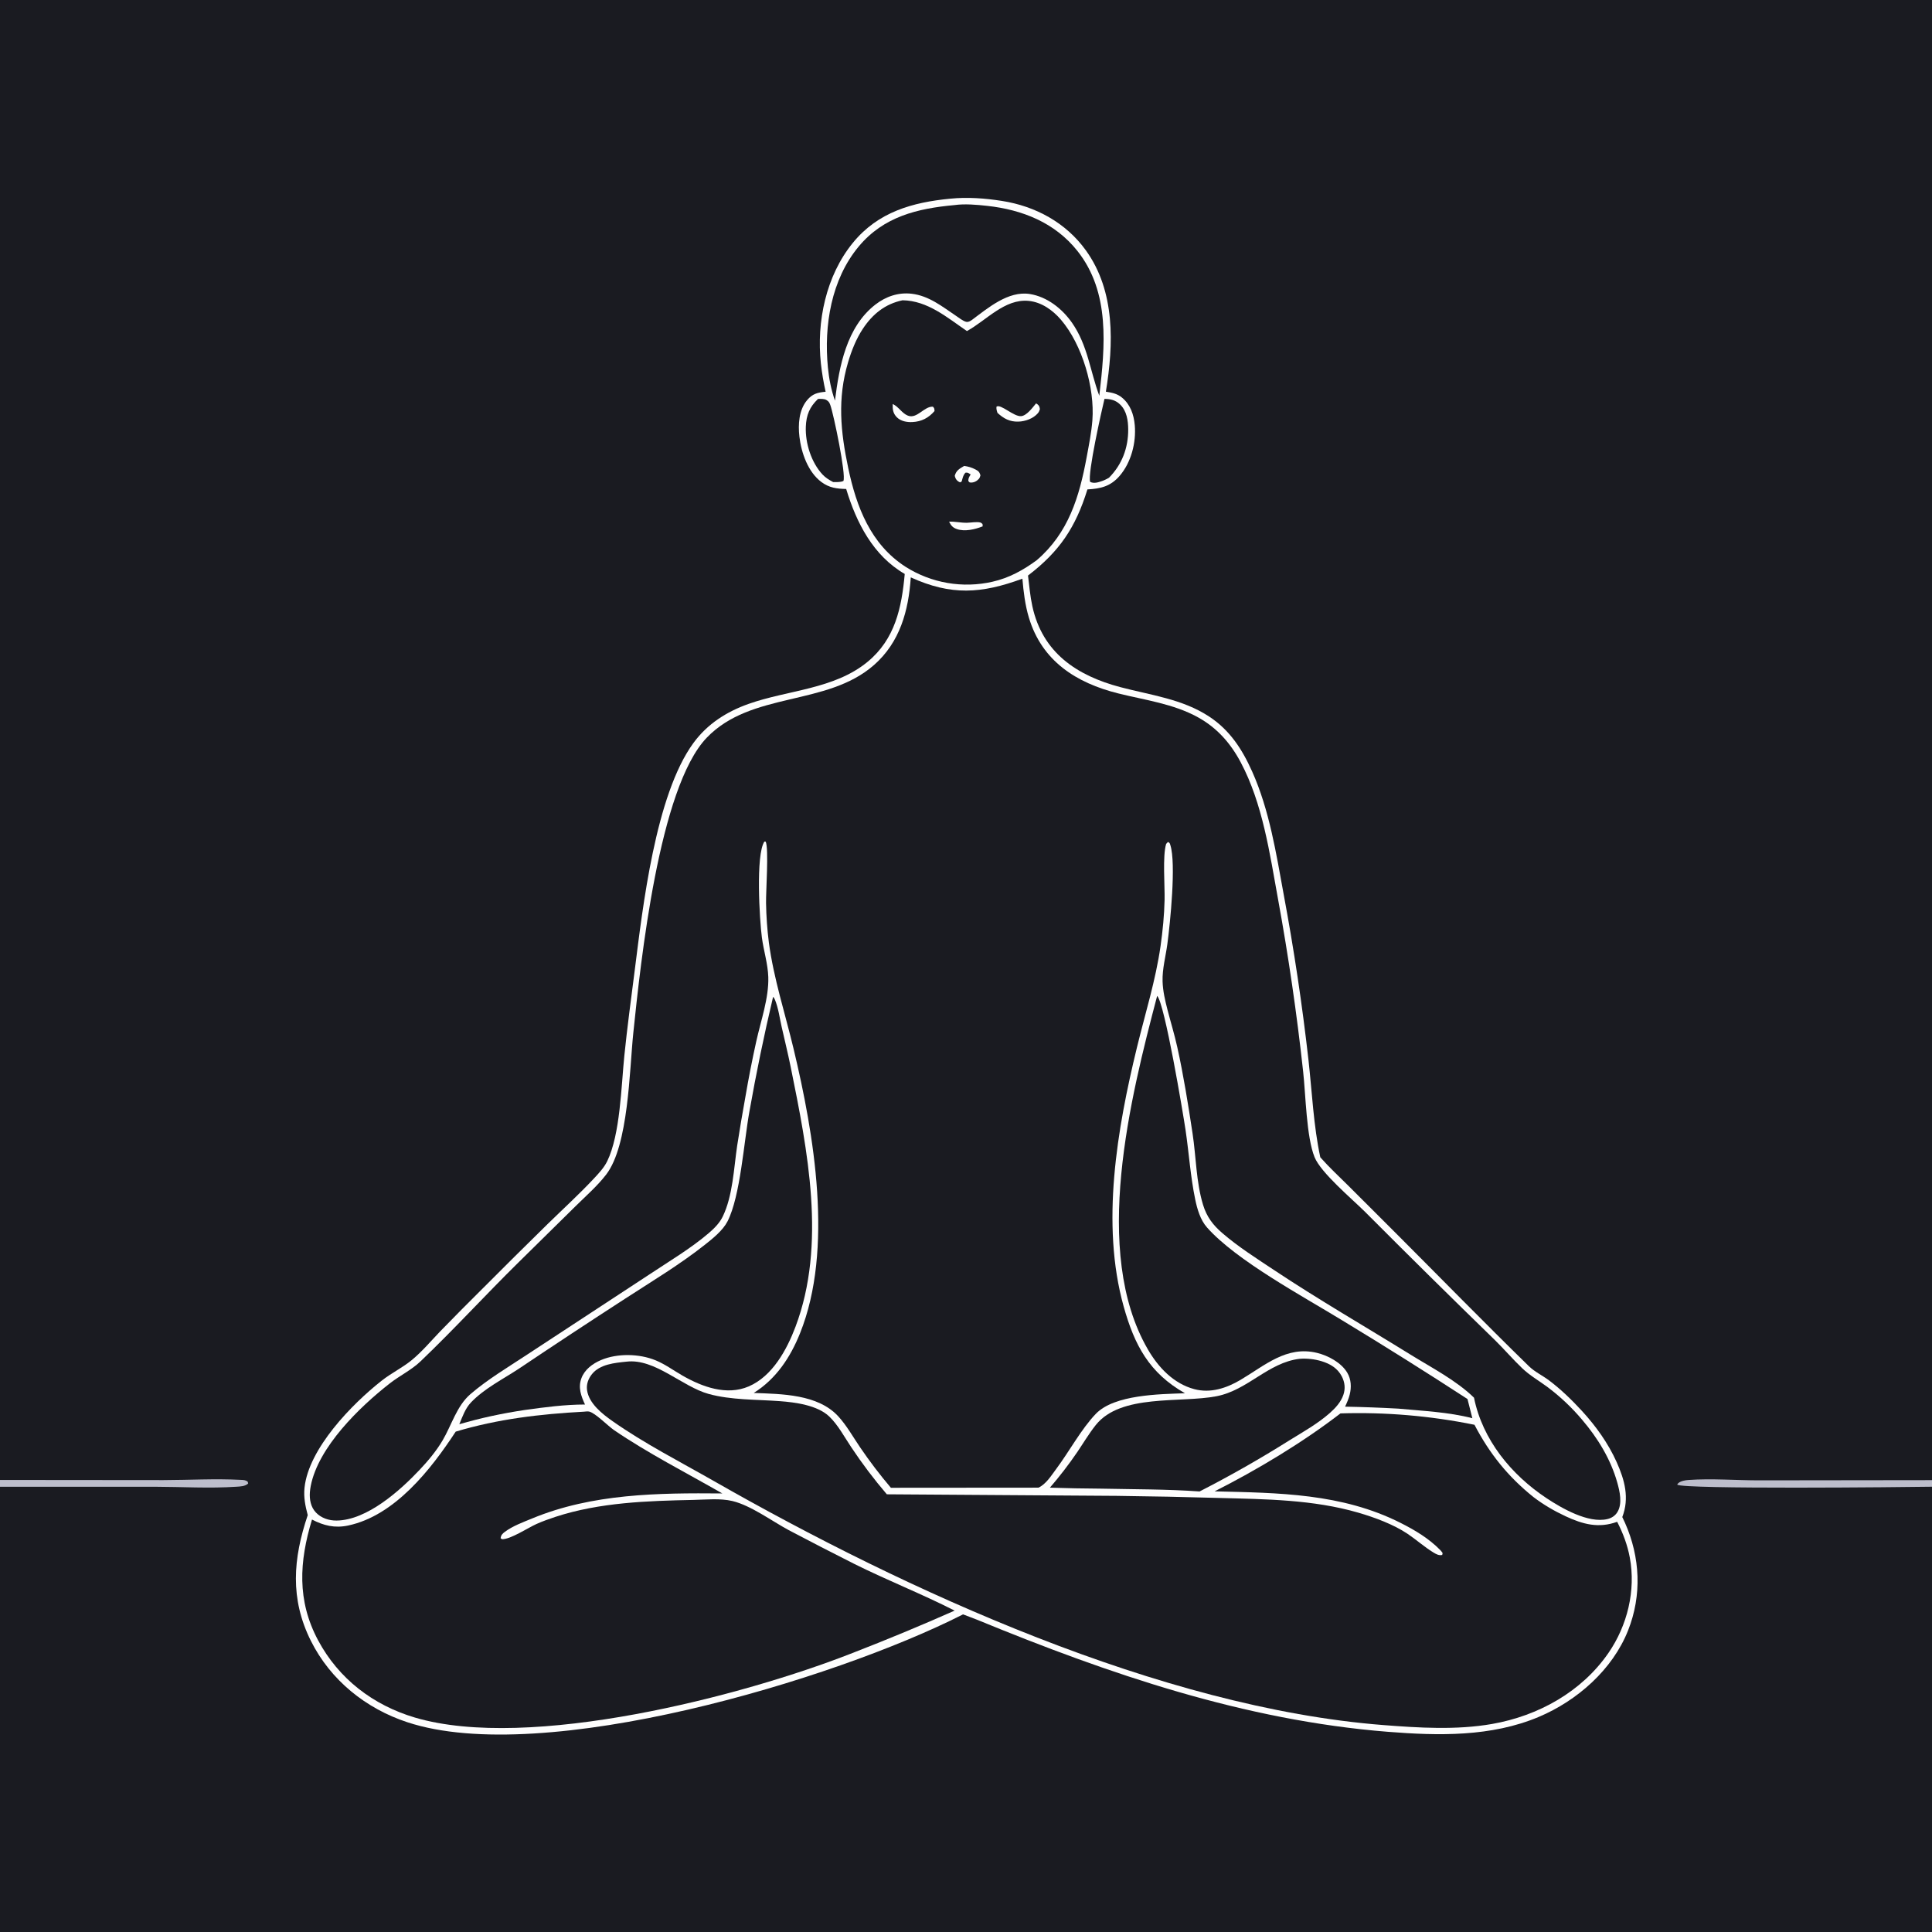 <?xml version="1.0" encoding="utf-8" ?>
<svg xmlns="http://www.w3.org/2000/svg" xmlns:xlink="http://www.w3.org/1999/xlink" width="1024" height="1024">
	<rect width="100%" height="100%" fill="#808080" stroke="none"/>
	<path fill="#1A1B21" d="M0 0L1024 0L1024 784.502L1024 787.988L1024 1024L0 1024L0 788.01L0 784.404L0 0Z"/>
	<path fill="#BDBECC" d="M0 784.404L86.611 784.482C100.242 784.454 113.956 783.631 127.571 784.354C129.057 784.433 130.127 784.374 131.322 785.373L131.529 786.298C129.868 787.847 127.356 787.861 125.155 788.007C110.923 788.953 96.303 788.043 82.029 788.008L0 788.01L0 784.404Z"/>
	<path fill="#BDBECC" d="M1024 787.988C1009 788.233 892.219 789.429 888.955 786.902C889.167 786.504 889.182 786.407 889.574 786.066C890.873 784.938 893.212 784.545 894.859 784.426C907.329 783.525 920.368 784.65 932.903 784.615L1024 784.502L1024 787.988Z"/>
	<path fill="#FEFEFE" d="M503.747 105.296C512.78 104.384 522.102 105.086 531.045 106.489C548.803 109.275 564.925 117.964 575.552 132.72C591.198 154.448 590.261 182.421 586.134 207.596C589.322 208.115 592.04 208.592 594.607 210.682C599.105 214.344 600.957 219.714 601.45 225.346C602.256 234.577 599.551 245.123 593.427 252.222C588.605 257.811 583.365 259.016 576.353 259.4C570.136 279.506 561.583 292.287 544.867 305.045C545.534 310.481 545.998 315.985 547.17 321.34C552.555 345.946 570.647 358.084 593.899 364.223C609.914 368.451 626.621 370.449 640.8 379.736C651.831 386.961 658.373 397.094 663.678 408.95C672.856 429.458 676.405 452.368 680.425 474.319Q688.543 517.792 693.511 561.736C695.413 578.797 696.19 596.627 699.782 613.39C704.505 618.733 709.824 623.657 714.881 628.685L739.922 653.694C763.37 677.16 786.593 700.929 810.329 724.097C813.418 727.113 817.469 728.98 820.911 731.557C827.234 736.291 833.197 742.078 838.516 747.877C845.888 755.915 852.408 765.005 856.878 774.989C861.136 784.502 863.721 794.009 859.847 804.077Q860.595 805.584 861.279 807.122C869.371 825.371 870.31 845.513 862.914 864.172C854.664 884.987 835.905 901.432 815.551 910.006C790.326 920.63 762.33 920.017 735.564 917.888C659.553 911.84 587.868 887.268 517.837 858.48L510.435 855.646L509.679 856.031C442.296 890.164 288.13 936.649 215.879 912.812C193.893 905.559 175.228 890.567 164.805 869.752C153.596 847.367 155.323 826.152 163.108 803.043C161.813 798.169 160.866 793.571 161.404 788.501C163.597 767.798 186.439 744.222 202.444 731.671C207.45 727.745 213.291 724.921 218.189 720.915C223.673 716.43 228.451 710.7 233.374 705.587Q244.161 694.486 255.157 683.591Q272.639 666.041 290.324 648.696C298.436 640.779 306.888 633.053 314.638 624.79C317.265 621.988 320.152 618.925 321.845 615.448C328.749 601.268 329.274 575.639 330.911 559.57C332.452 544.446 334.501 529.351 336.421 514.27C340.669 480.892 347.369 421.333 367.549 393.771C374.914 383.711 385.076 377.226 396.721 373.095C417.552 365.705 442.139 365.372 459.835 350.781C474.428 338.748 477.895 322.12 479.531 304.208C462.808 294.529 453.892 277.049 448.495 259.169C443.508 259.057 439.493 258.549 435.363 255.48C428.218 250.169 424.708 239.972 423.705 231.444C422.947 224.996 423.439 217.265 427.772 212.097C430.662 208.651 433.355 208.041 437.6 207.636Q435.922 200.216 435.087 192.654C432.715 170.538 437.773 146.158 452.067 128.669C465.387 112.371 483.518 107.236 503.747 105.296Z"/>
	<path fill="#1A1B21" d="M433.577 211.427C434.926 211.429 436.772 211.295 437.975 211.987C439.23 212.709 439.612 213.368 440.093 214.708C441.863 219.636 448.556 251.761 447.018 254.934C445.316 255.668 443.4 255.495 441.577 255.494C439.487 254.372 437.613 253.281 435.974 251.526C429.991 245.119 426.765 234.875 427.103 226.165C427.343 219.975 429.114 215.696 433.577 211.427Z"/>
	<path fill="#1A1B21" d="M585.395 211.42C588.705 211.464 591.294 212.066 593.736 214.443C597.19 217.804 597.931 222.901 597.969 227.51C598.05 237.307 594.692 246.267 587.764 253.229C586.585 253.89 585.41 254.514 584.128 254.953C582.106 255.647 579.804 256.433 577.787 255.395C576.408 250.88 583.828 217.94 585.395 211.42Z"/>
	<path fill="#1A1B21" d="M688.901 720.189Q690.365 720.086 691.831 720.115Q693.298 720.145 694.756 720.307Q696.215 720.469 697.652 720.762Q699.09 721.055 700.495 721.477C705.04 722.859 708.981 725.214 711.197 729.539C712.822 732.712 713.16 736.011 711.983 739.398C710.666 743.187 707.806 746.295 704.847 748.91C698.422 754.588 690.914 758.773 683.66 763.261Q660.333 777.937 635.807 790.506C618.477 789.269 600.996 789.387 583.625 789.014Q570.045 788.933 556.471 788.495Q564.254 779.476 570.97 769.637C574.212 764.866 577.211 759.761 580.815 755.256C594.124 738.621 625.558 743.745 644.774 740.034C661.4 736.823 672.106 722.157 688.901 720.189Z"/>
	<path fill="#1A1B21" d="M505.846 108.706C511.33 107.928 517.706 108.505 523.185 109.103C541.847 111.142 559.135 117.997 571.057 133.012C588.538 155.027 585.682 183.664 582.651 209.753C577.727 196.52 576.543 183.016 568.164 171.035C562.962 163.597 554.991 157.285 545.827 155.832C534.396 154.02 523.634 163.256 515.107 169.598C514.135 170.216 513.266 170.838 512.043 170.558C510.456 170.195 508.153 168.366 506.785 167.448C499.391 162.483 492.38 156.778 483.23 155.691C476.165 154.853 469.508 157.134 463.958 161.442C448.615 173.353 444.798 194.227 442.548 212.351C440.536 206.594 439.387 200.768 438.798 194.699C436.648 172.547 440.56 148.078 455.206 130.563C468.371 114.818 486.248 110.49 505.846 108.706Z"/>
	<path fill="#1A1B21" d="M409.756 528.343C410.205 528.772 410.503 529.319 410.741 529.89C412.533 534.201 413.242 539.565 414.268 544.128C415.872 551.265 417.631 558.35 419.086 565.52C428.044 609.651 438.079 659.624 421.645 703.172C417.05 715.351 409.433 729.414 396.847 734.825C385.09 739.88 372.111 735.045 361.7 729.073C356.957 726.353 352.495 723.042 347.414 720.965C338.777 717.436 327.179 717.198 318.545 720.858C314.118 722.735 309.871 725.863 308.15 730.518C306.317 735.476 307.987 739.901 310.057 744.421C299.332 744.441 288.736 745.847 278.135 747.323C266.295 749.096 254.944 751.514 243.452 754.867C245.1 750.847 246.608 746.481 249.664 743.284C256.754 735.869 266.712 730.948 275.206 725.309Q303.194 706.526 331.497 688.221C345.657 679.034 360.354 670.219 373.601 659.743C377.801 656.422 383.148 652.156 385.622 647.307C392.41 634.006 394.303 605.072 397.185 589.236Q402.603 558.61 409.756 528.343Z"/>
	<path fill="#1A1B21" d="M613.318 527.838C617.338 531.799 627.14 590.646 628.37 598.947C630.178 611.154 630.972 623.655 633.492 635.738C634.555 640.834 636.19 646.553 639.69 650.521C655.231 668.135 690.843 687.209 711.611 699.945Q745.039 720.201 777.801 741.516L780.375 751.687C767.76 748.407 754.062 747.815 741.12 746.602Q727.029 745.822 712.918 745.559C713.894 743.515 714.795 741.416 715.358 739.215C716.358 735.301 716.174 731.07 714.067 727.543C710.876 722.2 703.938 718.484 698.033 717.051C681.889 713.134 670.362 723.764 657.477 731.38C650.062 735.763 641.616 738.557 633.011 736.276C622.026 733.364 613.926 724.754 608.385 715.19C578.42 663.464 599.14 581.748 613.318 527.838Z"/>
	<path fill="#1A1B21" d="M478.361 159.153C491.661 159.33 502.024 168.33 512.493 175.465C522.802 169.842 532.437 158.302 545.124 159.467C551.988 160.098 557.958 164.364 562.332 169.474C573.612 182.65 580.303 205.568 578.987 222.747C578.482 229.337 577.142 235.883 575.94 242.373C572.049 263.395 566.322 282.472 549.523 296.892C542.335 302.2 534.83 306.339 526.057 308.319Q524.596 308.653 523.119 308.915Q521.643 309.177 520.156 309.366Q518.669 309.555 517.174 309.671Q515.679 309.786 514.18 309.828Q512.682 309.869 511.183 309.837Q509.684 309.804 508.189 309.698Q506.693 309.592 505.205 309.412Q503.716 309.232 502.239 308.979Q500.761 308.726 499.297 308.401Q497.834 308.075 496.388 307.678Q494.943 307.281 493.518 306.813Q492.094 306.345 490.695 305.807Q489.295 305.269 487.924 304.663Q486.552 304.057 485.213 303.385Q483.873 302.712 482.568 301.974Q481.263 301.236 479.996 300.434C461.457 288.51 453.919 268.672 449.575 248.044C445.51 228.738 443.778 211.353 449.481 192.071C451.319 185.856 453.769 179.63 457.365 174.206C462.495 166.468 469.155 161.079 478.361 159.153Z"/>
	<path fill="#FEFEFE" d="M503.029 276.475C506.16 276.353 509.333 277.142 512.534 277.075C514.534 277.033 517.871 276.416 519.662 276.961C520.089 277.091 520.391 277.477 520.756 277.735L520.85 278.972C516.831 280.579 511.342 281.897 507.13 280.408C504.929 279.631 504.046 278.519 503.029 276.475Z"/>
	<path fill="#FEFEFE" d="M511.046 246.95C513.274 247.26 515.049 247.795 517.03 248.829C518.65 249.675 519.128 250.183 519.664 251.921C519.458 252.641 519.279 253.293 518.762 253.865C517.706 255.036 516.175 255.832 514.585 255.754C513.643 255.707 513.931 255.7 513.21 254.91C513.249 253.328 513.684 252.814 514.463 251.465C513.331 250.792 513.117 250.379 511.766 250.516C510.589 251.635 510.349 252.958 509.905 254.466C509.602 255.492 509.924 255.063 508.9 255.649C508.471 255.484 508.312 255.447 507.893 255.152C506.717 254.326 506.397 253.516 506.04 252.189C506.795 249.311 508.608 248.399 511.046 246.95Z"/>
	<path fill="#FEFEFE" d="M473.155 214.135C476.315 215.563 478.036 219.058 481.202 220.301C486.048 222.203 489.794 215.294 494.461 215.549C495.324 216.466 495.221 216.592 495.312 217.869C492.15 221.506 488.464 223.461 483.584 223.7C480.695 223.842 477.453 223.284 475.338 221.151C473.298 219.095 473.048 216.908 473.155 214.135Z"/>
	<path fill="#FEFEFE" d="M549.121 213.821C549.354 213.959 549.609 214.066 549.82 214.236C550.887 215.097 550.963 215.617 551.161 216.879C550.897 217.684 550.667 218.329 550.113 218.987C547.711 221.837 543.42 223.356 539.778 223.464C535.162 223.6 532.015 221.877 528.695 218.843C528.289 217.63 528.047 216.873 528.146 215.569C530.284 213.84 537.326 220.951 541.238 220.57C544.262 220.276 547.304 215.985 549.121 213.821Z"/>
	<path fill="#1A1B21" d="M309.523 748.218C310.337 748.143 311.46 747.975 312.269 748.162C315.579 748.928 322.16 755.739 325.428 757.974C343.209 770.137 364.007 780.752 382.846 791.554C348.86 791.254 313.99 791.61 282.065 804.805C277.228 806.803 271.772 808.78 267.56 811.926C266.262 812.896 265.571 813.656 265.308 815.258L266.073 815.816C270.565 815.933 279.923 809.719 284.342 807.751C287.624 806.289 291.037 805.059 294.451 803.946C317.92 796.289 343.104 795.495 367.564 794.984C374.186 794.846 381.784 794.035 388.222 795.584C397.937 797.921 408.995 806.112 417.967 810.959Q435.262 820.08 452.726 828.874C470.25 837.618 488.529 844.766 505.975 853.66Q479.184 865.535 451.858 876.121C393.653 899.021 280.564 928.32 219.863 910.327C197.779 903.781 179.505 889.803 168.597 869.394C157.323 848.298 158.608 827.675 165.363 805.391C171.548 808.611 177.431 810.042 184.432 808.573C209.29 803.36 228.397 778.821 241.535 758.792C263.877 752.084 286.3 749.468 309.523 748.218Z"/>
	<path fill="#1A1B21" d="M332.102 721.701C347.137 719.933 361.54 734.961 375.631 738.827C387.55 742.098 400.935 741.729 413.25 742.637C421.48 743.244 433.234 744.761 439.521 750.772C444.18 755.226 447.612 761.749 451.195 767.075Q459.861 780.116 470.041 792.012L591.914 792.835Q618.991 793.156 646.059 793.944C670.764 794.601 695.99 794.782 719.911 801.739C728.495 804.236 738.553 807.93 746.055 812.965C750.68 816.069 754.89 819.874 759.637 822.786C761.142 823.709 762.619 824.569 764.394 824.155L764.629 823.186C764.267 822.618 763.884 822.101 763.412 821.616C757.418 815.456 749.923 810.987 742.298 807.146C711.144 791.456 677.791 791.273 643.758 790.447C666.23 779.102 690.515 764.519 710.468 749.134Q719.397 748.853 728.328 749.09Q737.259 749.328 746.161 750.084Q755.063 750.839 763.906 752.11Q772.749 753.381 781.503 755.163C789.492 770.472 799.285 782.686 812.812 793.507C818.011 797.478 823.831 800.873 829.756 803.633C838.924 807.904 847.25 810.165 857.132 806.585C860.242 812.637 862.59 818.87 863.835 825.575C867.073 843.015 862.535 861.545 852.529 876.074C838.3 896.735 815.252 909.462 790.838 913.737C771.954 917.044 752.085 915.797 733.064 914.31C615.577 905.124 479.988 843.009 378.227 784.903C360.366 774.704 341.533 765.093 324.701 753.266C319.232 749.423 312.131 743.879 311.151 736.809C310.717 733.682 311.791 730.787 313.725 728.35C317.946 723.031 325.844 722.345 332.102 721.701Z"/>
	<path fill="#1A1B21" d="M482.732 306.022C504.109 315.756 520.105 314.717 541.89 306.716C542.492 313.692 543.309 320.6 545.325 327.33C552.221 350.346 570.351 361.968 592.787 367.549C606.985 371.081 621.904 372.998 634.901 380.153C645.017 385.722 652.198 393.874 657.586 403.998C669.238 425.895 672.974 452.294 677.362 476.426Q685.679 521.943 690.692 567.941C692.068 580.298 692.404 602.608 696.746 613.317C700.104 621.598 716.407 635.277 723.466 642.259Q757.649 676.553 792.364 710.309C797.292 715.152 801.823 720.448 806.803 725.204C810.829 729.049 815.709 731.832 820.167 735.126Q825.242 738.925 829.852 743.278Q834.461 747.631 838.544 752.481C846.838 762.217 853.635 773.283 857.149 785.651C858.509 790.438 860.01 796.912 857.258 801.436C856.057 803.411 854.149 804.623 851.92 805.146C841.814 807.518 827.754 799.404 819.727 794.083C801.024 781.686 785.759 763.138 781.256 740.809C771.875 731.628 758.632 724.818 747.484 717.911C723.428 703.007 698.927 688.889 675.354 673.208C666.04 667.013 656.287 660.844 647.819 653.535C642.821 649.222 639.574 644.913 637.635 638.55C633.96 626.495 633.971 613.215 632.084 600.766C629.772 585.507 627.293 569.922 623.952 554.857C622.496 548.292 620.501 541.81 618.817 535.298C617.544 530.37 616.332 525.224 616.187 520.116C615.999 513.525 617.834 506.968 618.71 500.461C620.242 489.089 623.414 457.733 620.326 447.968C620.002 446.942 620.027 446.746 619.033 446.256L618.075 447.297C616.122 453.716 617.428 469.596 617.257 476.942C617.067 485.088 616.279 493.325 615.125 501.392C612.524 519.58 606.974 537.222 602.633 555.039C592.128 598.147 583.352 648.675 595.547 692.39C601.293 712.988 609.094 727.687 628.064 738.453C614.476 738.939 590.701 739.16 580.873 749.294C573.27 757.134 566.542 769.594 559.786 778.622C557.181 782.103 554.468 786.581 550.423 788.491L472.194 788.552Q463.447 778.262 455.857 767.091C452.17 761.68 448.693 755.45 444.265 750.646C433.447 738.909 414.304 738.862 399.493 738.294C411.349 730.872 418.893 719.461 424.034 706.663C441.944 662.079 431.441 601.094 420.574 555.725C416.095 537.027 410.072 518.641 407.511 499.53Q406.19 489.107 406.023 478.601C405.908 472.504 407.532 449.988 405.847 446.082L405.142 446.056C400.468 453.006 402.598 487.686 403.806 496.846C404.727 503.829 406.991 510.833 407.211 517.869C407.559 528.946 403.237 541.102 400.846 551.914Q397.6 566.58 395.071 581.387Q392.732 594.274 390.718 607.215C388.935 619.242 388.424 633.691 383.091 644.75C381.415 648.226 378.58 651.068 375.678 653.554C366.112 661.748 354.561 668.572 344.08 675.555L279.001 718.23C269.109 724.754 258.341 731.175 249.353 738.908C242.05 745.191 239.357 755.377 234.566 763.47C231.223 769.118 226.967 774.194 222.48 778.963C212.159 789.932 194.563 805.753 178.408 805.923C174.356 805.965 170.219 804.625 167.399 801.615C164.694 798.73 163.971 794.745 164.247 790.913Q164.375 789.214 164.706 787.542C168.731 766.985 190.41 745.867 206.62 733.213C211.865 729.119 218.042 726.172 222.873 721.559C240.645 704.588 257.271 686.357 274.8 669.114L305.008 639.356C310.51 633.917 316.57 628.669 321.298 622.523C333.164 607.093 333.599 567.386 335.655 547.58C339.604 509.544 349.248 417.4 374.571 391.017C398.282 366.313 438.052 374.555 463.218 352.491C476.992 340.415 481.554 323.699 482.732 306.022Z"/>
</svg>
